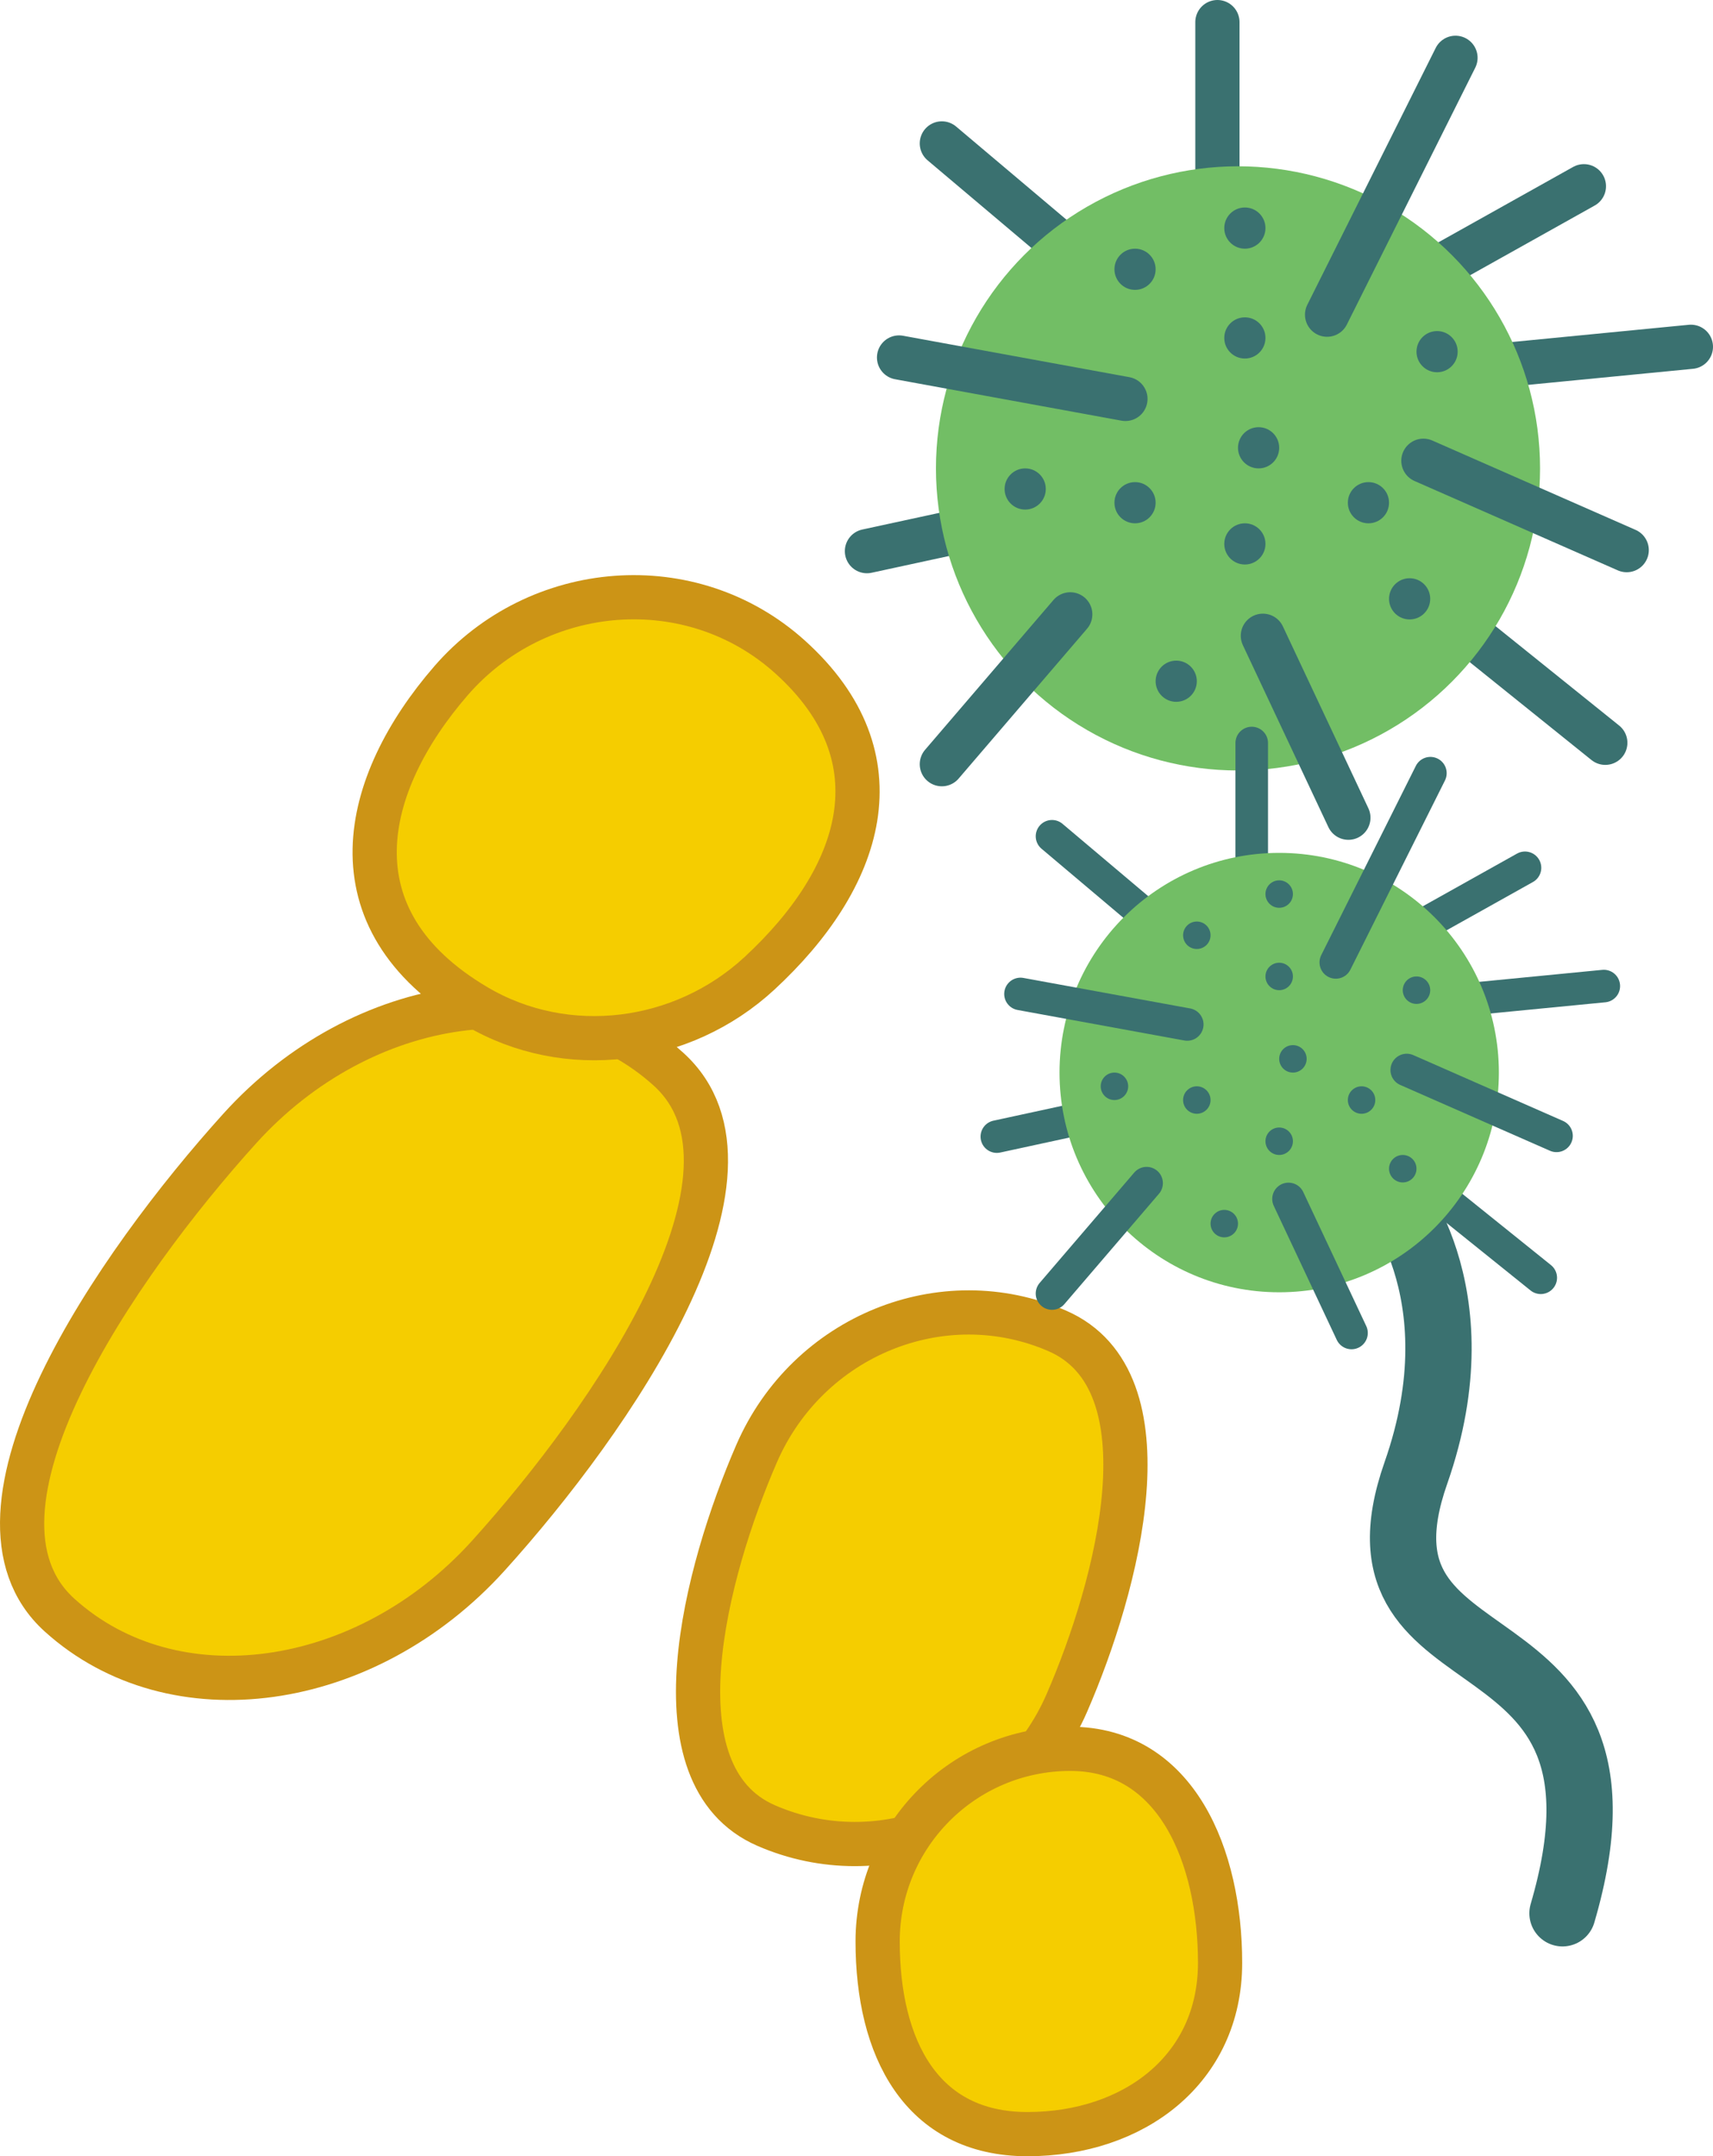 <?xml version="1.0" encoding="UTF-8"?><svg id="b" xmlns="http://www.w3.org/2000/svg" viewBox="0 0 124.769 157.027"><g id="c"><g><path d="m35.574,113.286c-8.949,9.899-22.933,11.839-31.236,4.334-8.302-7.505,4.165-25.527,13.114-35.426s22.933-11.839,31.236-4.334c8.302,7.505-4.165,25.527-13.114,35.426Z" fill="#f5cd00" stroke="#cc9416" stroke-miterlimit="10" stroke-width="3.22"/><path d="m55.109,105.856c3.726-8.572,13.53-12.572,21.9-8.934,8.369,3.638,4.425,18.518.699,27.09-3.726,8.572-13.53,12.572-21.9,8.934-8.369-3.638-4.425-18.518-.699-27.09Z" fill="#f5cd00" stroke="#cc9416" stroke-miterlimit="10" stroke-width="3.22"/><path d="m88.866,142.946c0,7.748-6.281,12.471-14.03,12.471s-10.912-6.281-10.912-14.03,6.281-14.03,14.03-14.03,10.912,7.84,10.912,15.588Z" fill="#f5cd00" stroke="#cc9416" stroke-miterlimit="10" stroke-width="3.22"/><path d="m32.837,49.589c6.339-7.318,17.516-8.229,24.708-1.748,8.191,7.382,5.24,16.139-2.231,23.045-5.604,5.18-14.055,6.275-20.625,2.393-10.796-6.379-8.312-16.232-1.852-23.69Z" fill="#f5cd00" stroke="#cc9416" stroke-miterlimit="10" stroke-width="3.22"/><line x1="88.672" y1="1.61" x2="88.672" y2="19.61" fill="none" stroke="#3a7170" stroke-linecap="round" stroke-linejoin="round" stroke-width="3.22"/><line x1="68.601" y1="10.445" x2="81.972" y2="21.73" fill="none" stroke="#3a7170" stroke-linecap="round" stroke-linejoin="round" stroke-width="3.22"/><line x1="116.925" y1="54.093" x2="99.568" y2="40.137" fill="none" stroke="#3a7170" stroke-linecap="round" stroke-linejoin="round" stroke-width="3.22"/><line x1="123.159" y1="25.255" x2="103.675" y2="27.153" fill="none" stroke="#3a7170" stroke-linecap="round" stroke-linejoin="round" stroke-width="3.22"/><line x1="115.366" y1="13.563" x2="103.675" y2="20.103" fill="none" stroke="#3a7170" stroke-linecap="round" stroke-linejoin="round" stroke-width="3.22"/><line x1="63.145" y1="40.137" x2="75.163" y2="37.535" fill="none" stroke="#3a7170" stroke-linecap="round" stroke-linejoin="round" stroke-width="3.22"/><circle cx="90.172" cy="34.11" r="22" fill="#72be65"/><line x1="96.66" y1="22.916" x2="106.013" y2="4.21" fill="none" stroke="#3a7170" stroke-linecap="round" stroke-linejoin="round" stroke-width="3.22"/><line x1="65.483" y1="26.034" x2="81.972" y2="29.051" fill="none" stroke="#3a7170" stroke-linecap="round" stroke-linejoin="round" stroke-width="3.22"/><line x1="118.484" y1="40.063" x2="103.675" y2="33.554" fill="none" stroke="#3a7170" stroke-linecap="round" stroke-linejoin="round" stroke-width="3.22"/><line x1="68.601" y1="55.652" x2="77.954" y2="44.74" fill="none" stroke="#3a7170" stroke-linecap="round" stroke-linejoin="round" stroke-width="3.22"/><line x1="91.983" y1="46.299" x2="98.212" y2="59.55" fill="none" stroke="#3a7170" stroke-linecap="round" stroke-linejoin="round" stroke-width="3.22"/><circle cx="90.672" cy="24.61" r="1.5" fill="#3a7170"/><circle cx="99.672" cy="36.61" r="1.5" fill="#3a7170"/><circle cx="90.672" cy="39.61" r="1.5" fill="#3a7170"/><circle cx="82.672" cy="36.61" r="1.5" fill="#3a7170"/><circle cx="85.672" cy="49.61" r="1.5" fill="#3a7170"/><circle cx="91.672" cy="32.61" r="1.5" fill="#3a7170"/><circle cx="74.672" cy="35.61" r="1.5" fill="#3a7170"/><circle cx="82.672" cy="19.61" r="1.5" fill="#3a7170"/><circle cx="90.672" cy="16.61" r="1.5" fill="#3a7170"/><circle cx="104.672" cy="25.61" r="1.5" fill="#3a7170"/><circle cx="102.672" cy="43.61" r="1.5" fill="#3a7170"/><line x1="91.172" y1="54.11" x2="91.172" y2="68.11" fill="none" stroke="#3a7170" stroke-linecap="round" stroke-linejoin="round" stroke-width="2.372"/><line x1="76.625" y1="60.901" x2="86.475" y2="69.213" fill="none" stroke="#3a7170" stroke-linecap="round" stroke-linejoin="round" stroke-width="2.372"/><line x1="112.223" y1="93.053" x2="99.437" y2="82.773" fill="none" stroke="#3a7170" stroke-linecap="round" stroke-linejoin="round" stroke-width="2.372"/><line x1="116.816" y1="71.81" x2="102.462" y2="73.208" fill="none" stroke="#3a7170" stroke-linecap="round" stroke-linejoin="round" stroke-width="2.372"/><path d="m100.956,86.348s6.88,7.501,2.17,20.927c-5.772,16.454,17.437,9.014,10.681,32.058" fill="none" stroke="#3a7170" stroke-linecap="round" stroke-linejoin="round" stroke-width="4.829"/><line x1="111.075" y1="63.197" x2="102.462" y2="68.014" fill="none" stroke="#3a7170" stroke-linecap="round" stroke-linejoin="round" stroke-width="2.372"/><line x1="72.606" y1="82.773" x2="81.46" y2="80.856" fill="none" stroke="#3a7170" stroke-linecap="round" stroke-linejoin="round" stroke-width="2.372"/><circle cx="93.172" cy="78.11" r="16" fill="#72be65"/><line x1="97.295" y1="70.087" x2="104.185" y2="56.307" fill="none" stroke="#3a7170" stroke-linecap="round" stroke-linejoin="round" stroke-width="2.372"/><line x1="74.329" y1="72.384" x2="86.475" y2="74.606" fill="none" stroke="#3a7170" stroke-linecap="round" stroke-linejoin="round" stroke-width="2.372"/><line x1="113.371" y1="82.718" x2="102.462" y2="77.923" fill="none" stroke="#3a7170" stroke-linecap="round" stroke-linejoin="round" stroke-width="2.372"/><line x1="76.625" y1="94.201" x2="83.515" y2="86.163" fill="none" stroke="#3a7170" stroke-linecap="round" stroke-linejoin="round" stroke-width="2.372"/><line x1="93.85" y1="87.312" x2="98.439" y2="97.073" fill="none" stroke="#3a7170" stroke-linecap="round" stroke-linejoin="round" stroke-width="2.372"/><circle cx="93.172" cy="71.11" r="1" fill="#3a7170"/><circle cx="99.172" cy="80.11" r="1" fill="#3a7170"/><circle cx="93.172" cy="83.11" r="1" fill="#3a7170"/><circle cx="87.172" cy="80.11" r="1" fill="#3a7170"/><circle cx="89.172" cy="89.11" r="1" fill="#3a7170"/><circle cx="94.172" cy="77.11" r="1" fill="#3a7170"/><circle cx="81.172" cy="79.11" r="1" fill="#3a7170"/><circle cx="87.172" cy="68.11" r="1" fill="#3a7170"/><circle cx="93.172" cy="65.11" r="1" fill="#3a7170"/><circle cx="103.172" cy="72.11" r="1" fill="#3a7170"/><circle cx="102.172" cy="85.11" r="1" fill="#3a7170"/></g></g></svg>